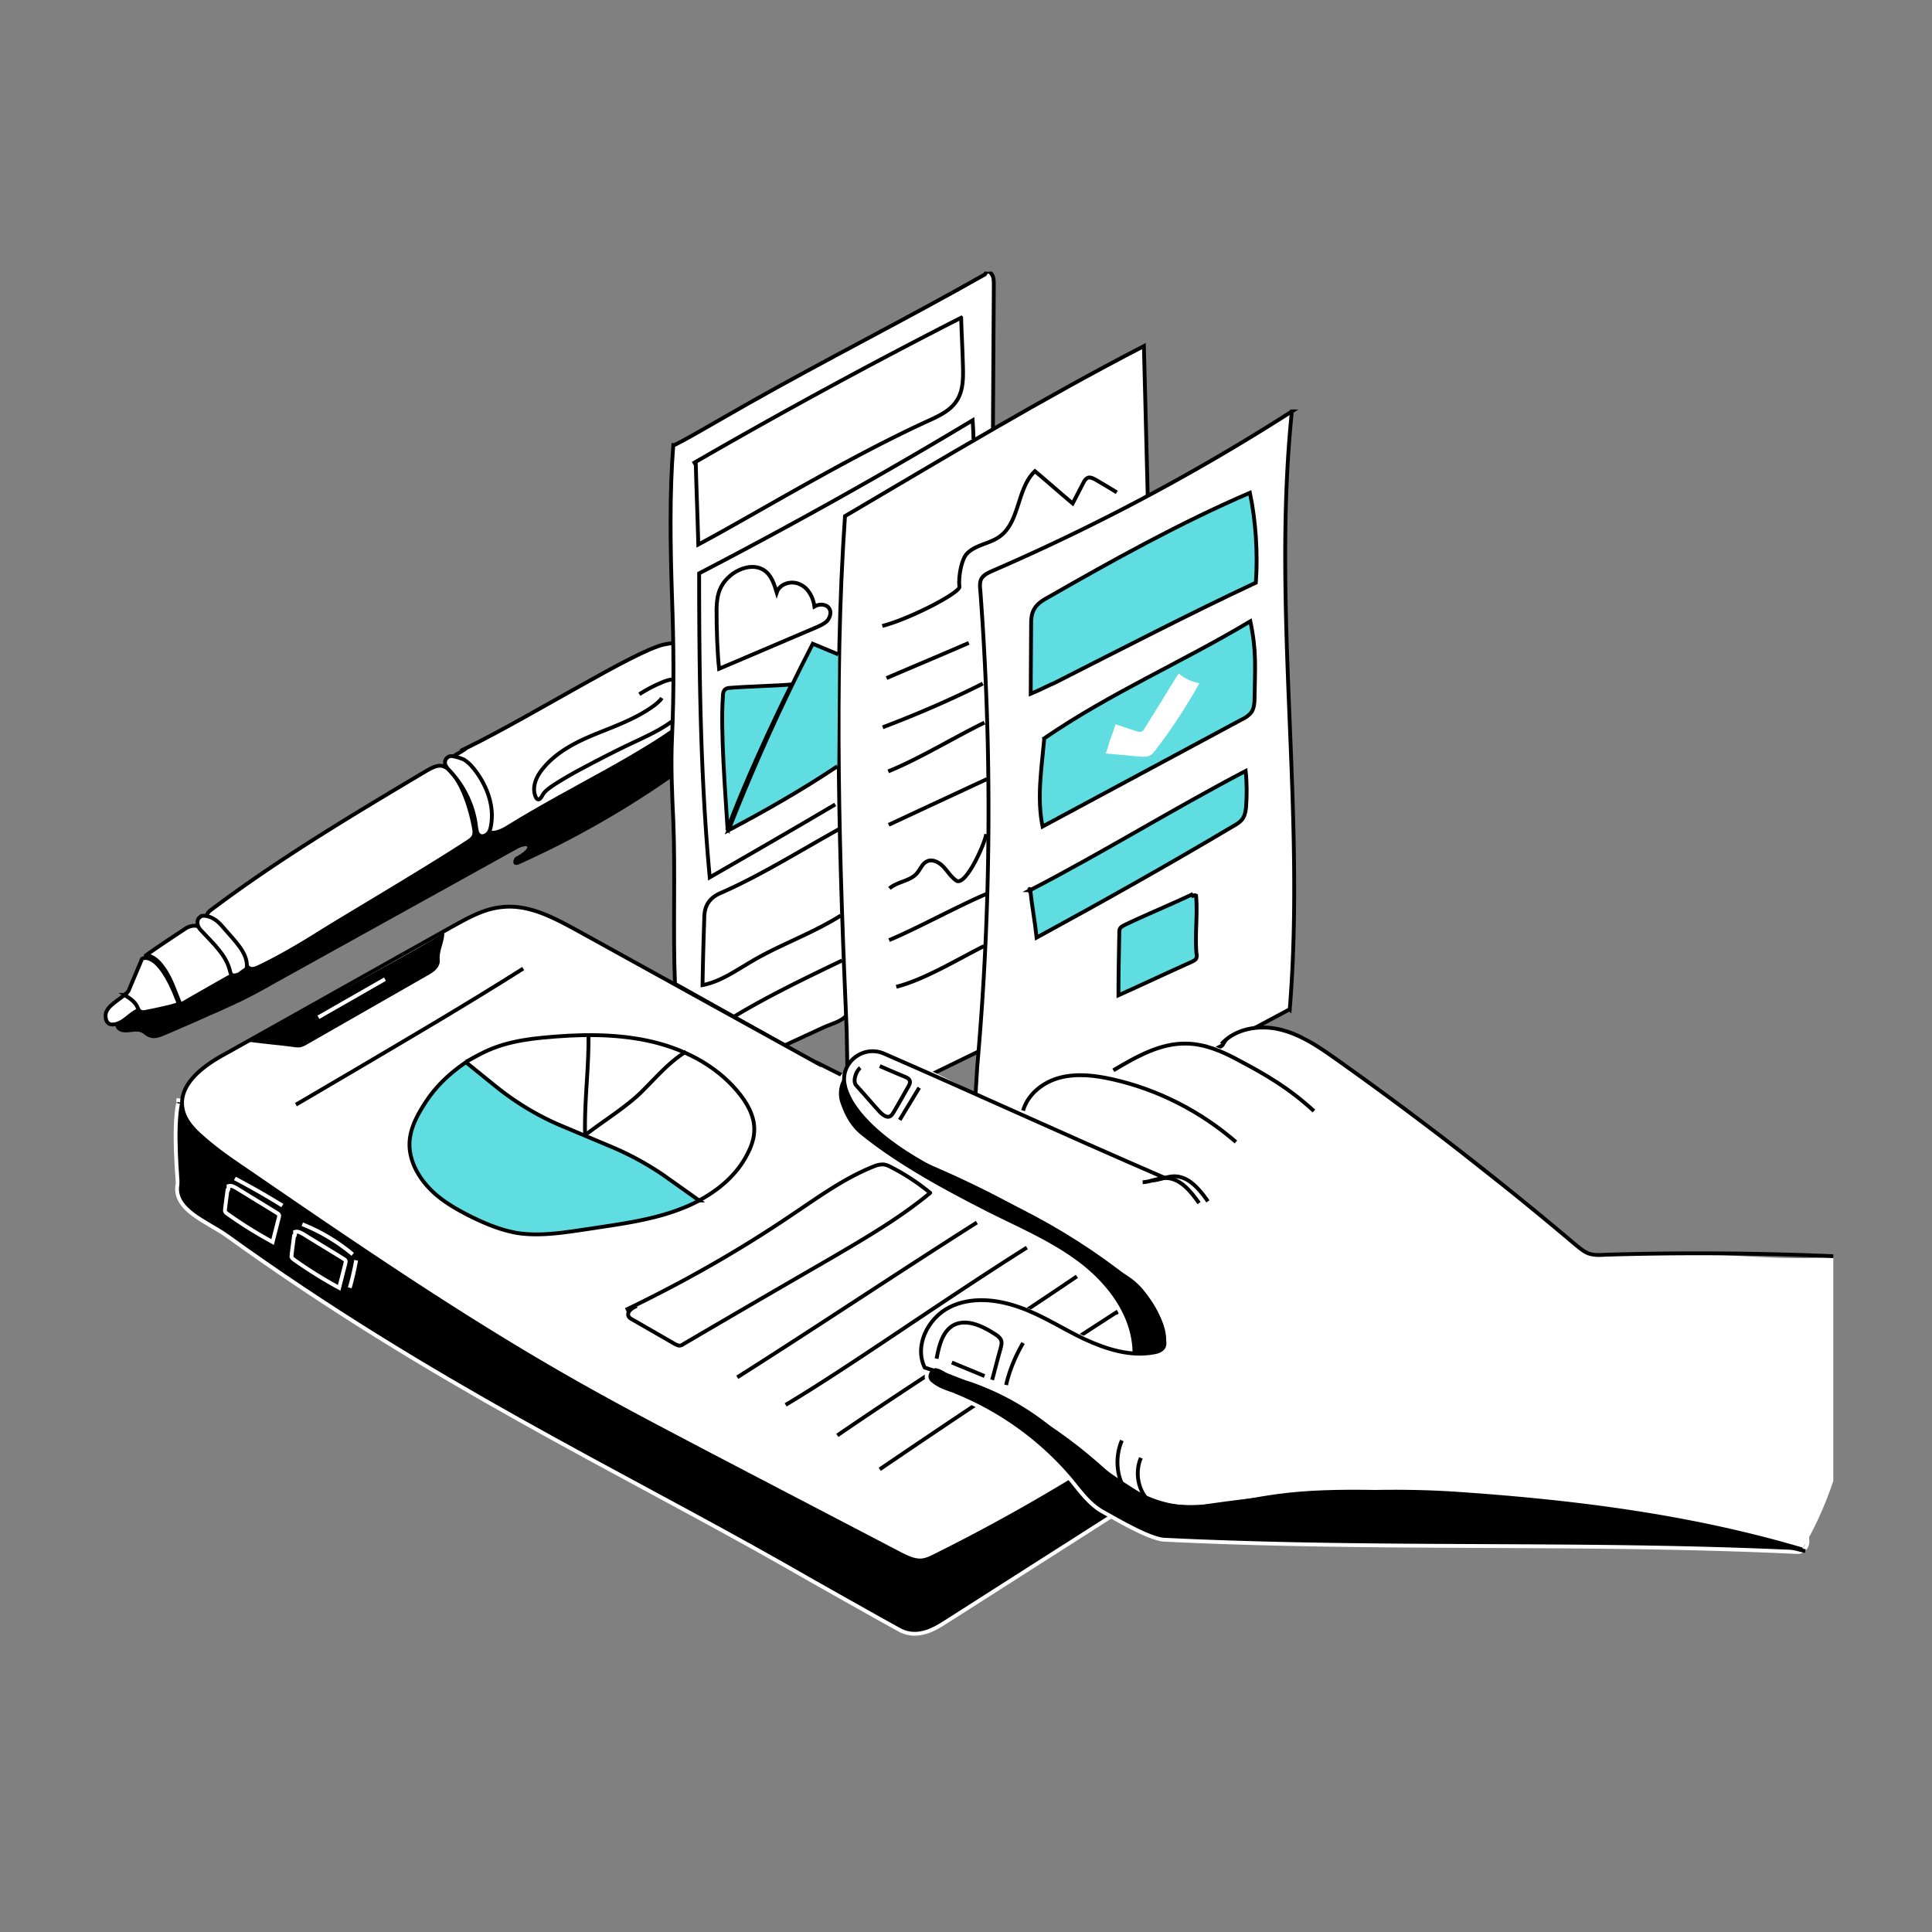 <svg xmlns="http://www.w3.org/2000/svg" xmlns:xlink="http://www.w3.org/1999/xlink" width="200" height="200"><rect width="100%" height="100%" fill="#808080" stroke="none"/><g transform="scale(.781)"><svg xmlns="http://www.w3.org/2000/svg" width="256" height="256" fill="none"><g clip-path="url(#clip0_2782_11840)"><path fill="#000" d="M68.675 114.611a124.975 124.975 0 0024.727-14.725c.337-.281.73-.563.787-1.012.056-.393-.169-.787-.169-1.124 0-.618.562-1.068.843-1.63.618-1.237-.45-2.754-1.742-3.204-1.292-.45-2.753-.056-4.102.338-15.23 4.496-29.11 12.533-42.767 20.626-10.733 6.351-21.299 12.927-30.459 21.301-.618.449-.618.899-.224 1.293.393.393 1.011.393 1.573.337.562-.056 1.124-.169 1.63.056.337.169.618.506 1.011.618.675.281 1.405 0 2.08-.281 1.967-.843 3.934-1.686 5.9-2.585 1.35-.562 2.642-1.18 3.99-1.799a66.82 66.82 0 004.44-2.36c10.734-5.958 21.805-12.084 32.538-18.041 1.686-.731 1.518.168-.393 1.18-.225.112-.674 1.236.337 1.012z"/><path fill="#fff" stroke="#000" stroke-miterlimit="10" stroke-width=".507" d="M61.929 99.098c-1.18.9-2.192 1.012-2.08 1.855.113.843 1.63 1.461 2.08 2.192 1.405 2.248 1.405 3.597 2.416 6.013.113.281.169.843.45 1.068.562.45 1.854-.168 2.472-.562 8.992-5.564 17.759-9.329 24.952-15.006 1.461-1.124 1.742-2.36 1.91-4.159.17-1.686-.224-2.922-1.46-4.046-.618-.563-1.293-1.012-2.136-1.18-.843-.17-1.742 0-2.585.168-3.99.955-17.14 9.273-26.02 13.657zM16.578 131.864l.225-.281c-.899.955-2.81 1.742-2.81 3.035 0 .618.225 1.18.9 1.18.618 0 1.236-.337 1.742-.731.505-.393 1.011-.843 1.573-1.124.113-.056.169-.056.281-.112l-.168-.337c-.394-.731-1.124-1.237-1.743-1.63z"/><path fill="#fff" stroke="#000" stroke-miterlimit="10" stroke-width=".507" d="M23.547 132.651c-2.641-6.913-4.72-5.564-4.72-5.564l-1.8 4.271-.224.281-.225.281c.618.393 1.405.899 1.686 1.686l.169.337s0 .057.056.057c.169.112.393.168.562.168.956-.169 3.597-.731 4.215-.955.113-.057.281-.057.338-.113 0-.225 0-.337-.057-.449z"/><path fill="#fff" stroke="#000" stroke-miterlimit="10" stroke-width=".507" d="M19.333 126.638c.73 0 1.517.618 1.967 1.18 1.349 1.63 1.798 3.428 2.641 5.339a733.635 733.635 0 016.8-3.878c-.506-2.248-1.798-4.44-3.596-5.901-.394-.337-.843-.675-1.35-.675-.393 0-.73.113-1.067.281-1.855 1.237-3.428 2.248-5.395 3.654zM34.448 128.099c2.36-1.124 5.17-2.754 7.419-4.159 3.82-2.417 13.375-7.981 20.062-12.309.337-.224.674-.449.843-.786.169-.338.112-.731.056-1.068-.393-2.192-1.236-5.002-2.529-6.857-.45-.618-.955-1.236-1.742-1.405-.674-.112-1.349.281-1.967.618-9.722 5.789-19.444 11.578-28.492 18.378-.337.225-.618.506-.73.9-.17.562.28 1.124.674 1.573 1.292 1.405 2.641 2.754 3.934 4.216 1.011 1.067 1.011 1.629 2.472.899z"/><path fill="#fff" stroke="#000" stroke-miterlimit="10" stroke-width=".507" d="M26.356 121.691c-.225.281-.225.675-.112 1.012.112.337.393.618.618.843 1.405 1.517 3.091 3.035 3.597 5.058.056.225.112.506.281.618.225.169.9 0 1.124-.224.225-.225.787-.45.843-.731.225-1.911-1.686-3.653-2.922-5.114-.394-.45-.787-.956-1.35-1.293-.505-.337-1.18-.562-1.742-.45l-.337.281z"/><path fill="#fff" d="M84.747 92.017c.9-.562 1.798-1.068 2.754-1.461.955-.45 2.135-.787 3.034-.225.843.506 1.068 1.686.787 2.585-.28.9-1.011 1.687-1.742 2.305-1.798 1.461-3.99 2.416-6.126 3.428-2.36 1.124-4.72 2.361-7.024 3.597a53.413 53.413 0 00-3.035 1.799c-.562.393-1.18.786-1.517 1.405-.113.224-.338.562-.562.505-.169-.056-.281-.224-.338-.393-.505-1.236.113-2.642.956-3.653 1.798-2.248 4.496-3.597 7.137-4.665 2.641-1.068 5.451-2.08 7.755-3.822.337-.28.675-.562.9-.899"/><path stroke="#000" stroke-miterlimit="10" stroke-width=".507" d="M84.747 92.017c.9-.562 1.798-1.068 2.754-1.461.955-.45 2.135-.787 3.034-.225.843.506 1.068 1.686.787 2.585-.28.9-1.011 1.687-1.742 2.305-1.798 1.461-3.99 2.416-6.126 3.428-2.36 1.124-4.72 2.361-7.024 3.597a53.413 53.413 0 00-3.035 1.799c-.562.393-1.18.786-1.517 1.405-.113.224-.338.562-.562.505-.169-.056-.281-.224-.338-.393-.505-1.236.113-2.642.956-3.653 1.798-2.248 4.496-3.597 7.137-4.665 2.641-1.068 5.451-2.08 7.755-3.822.337-.28.675-.562.9-.899"/><path fill="#fff" stroke="#000" stroke-miterlimit="10" stroke-width=".507" d="M59.908 100.222c-.675-.056-1.124.619-.843 1.237.168.337.45.618.674.843 1.855 2.023 3.091 4.665 3.372 7.362.056.394.113.843.45 1.068.337.225.787.056 1.068-.225.28-.281.393-.674.45-1.067.449-2.417-.394-4.89-1.8-6.913-.505-.731-1.067-1.405-1.798-1.855-.562-.225-1.068-.393-1.573-.45zM112.115 134.674c-.618.731-2.136 1.124-2.979 1.517-1.686.787-3.428 1.574-5.114 2.361l-14.555-8.149c-.28-6.576.056-15.063-.224-21.638-.17-3.654-.338-7.307-.17-10.96.282-6.239.226-12.42 0-18.66-.224-6.744-.336-13.825.17-20.12.28.056 6.687-3.71 9.778-5.451 10.509-5.958 21.018-11.241 31.527-17.198.224-.45.505-.506.843-.113.337.394.337.956.337 1.518-.056 6.07-.056 12.758-.113 18.828l.281 68.792-19.781 9.273z"/><path fill="#fff" stroke="#000" stroke-miterlimit="10" stroke-width=".507" d="M129.648 139.394l-12.476 6.07-4.833-2.754-.112-6.07c-.956-21.975-1.742-46.255-.225-68.23 13.094-7.7 26.132-15.568 39.619-22.537.169 6.182.338 13.657.506 19.84l-.618 62.047-21.861 11.634z"/><path fill="#fff" stroke="#000" stroke-miterlimit="10" stroke-width=".507" d="M170.954 133.774c2.135-26.359-2.417-52.943.281-79.245a279.546 279.546 0 01-39.676 21.132c-.618.28-1.236.562-1.517 1.124-.169.393-.169.899-.112 1.349 1.573 21.02 1.461 42.208-.394 63.171l-.618 10.117 4.327 2.529 37.709-20.177z"/><path fill="#5FDDE0" stroke="#000" stroke-miterlimit="10" stroke-width=".507" d="M139.82 90.498c-1.18.506-1.966.956-3.203 1.461 0-2.304.056-6.575.056-8.936 0-.843 0-1.686.45-2.36.393-.675 1.124-1.124 1.854-1.518 8.43-4.833 17.534-9.891 26.694-13.826.787 3.71 1.068 8.15.787 11.915-8.654 4.047-18.096 8.937-26.638 13.264zM138.414 97.862c8.88-6.07 18.096-10.004 27.313-15.511.842 3.99.618 6.07.562 10.172 0 .618-.057 1.293-.394 1.855-.337.45-.843.787-1.349 1.012-8.766 4.721-17.589 9.442-26.356 14.163-.787-3.822-.113-7.812.224-11.69z"/><path fill="#5FDDE0" d="M136.56 117.981c.225 2.135.619 4.159.843 6.294 8.767-4.777 17.478-9.667 26.076-14.781.506-.281 1.068-.618 1.349-1.18.225-.394.281-.899.337-1.349.112-1.574.112-3.204-.056-4.777-9.554 5.002-18.995 10.847-28.549 15.793-.224-.562-.112.618 0 0z"/><path stroke="#000" stroke-miterlimit="10" stroke-width=".507" d="M136.56 117.981c.225 2.135.619 4.159.843 6.294 8.767-4.777 17.478-9.667 26.076-14.781.506-.281 1.068-.618 1.349-1.18.225-.394.281-.899.337-1.349.112-1.574.112-3.204-.056-4.777-9.554 5.002-18.995 10.847-28.549 15.793zm0 0c-.112.618-.224-.562 0 0z"/><path fill="#5FDDE0" d="M158.142 118.489c-2.81 1.349-6.239 2.754-9.049 4.103-.225.112-.45.225-.618.449-.113.169-.113.394-.113.619-.056 2.754-.112 5.508-.112 8.262 3.26-1.462 6.463-2.979 9.723-4.44.225-.113.45-.225.562-.394a.942.942 0 00.056-.674c-.225-2.586.169-5.115-.056-7.7-.225-.113-.506 0-.618.225"/><path stroke="#000" stroke-miterlimit="10" stroke-width=".507" d="M158.142 118.489c-2.81 1.349-6.239 2.754-9.049 4.103-.225.112-.45.225-.618.449-.113.169-.113.394-.113.619-.056 2.754-.112 5.508-.112 8.262 3.26-1.462 6.463-2.979 9.723-4.44.225-.113.45-.225.562-.394a.942.942 0 00.056-.674c-.225-2.586.169-5.115-.056-7.7-.225-.113-.506 0-.618.225"/><path fill="#fff" d="M147.07 98.253s.506-1.292.787-2.248c.899.281 1.855.618 2.754.9.224.056.449.168.674.056.225-.056.337-.281.45-.45 1.517-2.417 2.978-4.833 4.495-7.25a5.682 5.682 0 002.754 1.293c-1.742 3.09-3.653 6.07-5.844 8.88-.225.28-.45.618-.787.73-.394.169-.843.169-1.237.113-1.517-.113-3.034-.281-4.552-.394.281-.73.506-1.63.506-1.63z"/><path stroke="#000" stroke-miterlimit="10" stroke-width=".507" d="M116.948 82.968c3.709-.955 10.397-4.44 10.228-5.227-.168-1.068.225-3.597 1.012-4.384 1.18-1.18 3.034-1.292 4.327-2.248 2.697-1.967 2.248-6.35 4.664-8.655 1.686 1.405 3.316 2.866 5.002 4.271.506-.955.955-1.854 1.461-2.81.112-.224.281-.45.506-.562.337-.168.73.056 1.068.225.955.562 1.91 1.124 2.81 1.686M117.509 89.88c3.653-1.573 7.306-3.09 10.903-4.664M117.005 96.399c4.327-1.63 9.16-3.71 13.263-5.789M117.734 102.244c4.047-1.63 8.823-4.552 12.757-6.463M117.791 109.327c4.102-1.911 8.935-4.159 13.038-6.07M117.904 117.757c1.012-.899 2.698-.955 3.597-1.967.506-.562.731-1.349 1.405-1.63.73-.337 1.63.169 2.192.787.562.618 1.011 1.349 1.686 1.798 1.236.675 3.709-4.777 3.933-6.182M117.848 124.615c3.877-1.63 9.16-4.553 13.038-6.182M118.801 130.795c3.765-.956 8.148-3.653 11.633-5.396M92.22 61.33c.113 4.27.225 6.575.338 10.847 7.586-4.047 19.669-11.466 30.515-16.412 1.349-.618 2.81-1.292 3.653-2.529 1.011-1.405.955-3.316.899-5.058-.056-2.023-.169-4.047-.225-6.07a776.035 776.035 0 00-35.573 19.334"/><path stroke="#000" stroke-miterlimit="10" stroke-width=".507" d="M129.03 58.18c0-.617-.056-1.63-.113-2.472-11.857 7.138-23.94 13.882-36.247 20.289 0 13.376.168 26.977 1.405 40.297 5.563-3.203 11.127-6.407 16.634-9.667M111.328 109.833c-5.844 3.26-10.677 6.295-15.96 8.599-.73.337-1.349.843-1.686 1.574-.28.562-.337 1.236-.337 1.911a444.76 444.76 0 00-.225 8.655c2.08-.393 3.878-1.574 5.676-2.641 4.215-2.642 8.43-3.935 12.645-6.576M97.334 134.73c4.44-2.698 9.61-5.171 14.274-7.419"/><path stroke="#000" stroke-miterlimit="10" stroke-width=".507" d="M94.975 80.664c.056-2.023.505-3.372 2.135-4.609 1.18-.843 2.866-1.292 4.103-.506 1.011.619 1.404 1.855 1.742 2.98.393-1.181 1.967-1.63 3.091-1.069 1.123.506 1.742 1.743 1.91 2.923.675-.394 1.686-.337 2.023.393.225.506 0 1.124-.337 1.518-.393.393-.899.618-1.405.843-4.327 1.855-8.598 3.653-12.925 5.508-.225-2.136-.337-5.059-.337-7.981z"/><path fill="#5FDDE0" d="M111.103 86.734c-1.124-.45-2.248-.956-3.372-1.405-4.158 8.037-7.867 16.299-11.183 24.729 5.001-2.641 9.722-5.339 14.443-8.487"/><path stroke="#000" stroke-miterlimit="10" stroke-width=".507" d="M111.103 86.734c-1.124-.45-2.248-.956-3.372-1.405-4.158 8.037-7.867 16.299-11.183 24.729 5.001-2.641 9.722-5.339 14.443-8.487"/><path fill="#5FDDE0" stroke="#000" stroke-miterlimit="10" stroke-width=".507" d="M96.437 109.889c1.967-5.452 5.901-13.995 8.487-19.165-1.911.168-6.239.28-8.15.45-.225 0-.45.055-.618.168-.28.225-.337.562-.337.955-.337 4.609.337 12.927.618 17.592z"/><path fill="#000" d="M23.602 146.252c-.73 3.54 0 10.51-.056 10.622-.73 3.485 3.934 5.058 6.519 6.913 27.031 19.502 51.983 31.192 74.125 43.782 1.629.955 13.487 7.643 15.173 8.543 2.36 1.18 4.664-.281 5.901-1.068 12.757-8.15 25.57-16.299 38.326-24.448 2.417-1.518 4.89-3.148 6.463-5.508 1.574-2.361 1.967-5.733.225-7.981-1.349-1.63-3.484-2.304-5.564-2.866-46.306-12.927-93.625-22.481-141.337-28.439"/><path stroke="#fff" stroke-miterlimit="10" stroke-width=".507" d="M23.602 146.252c-.73 3.54 0 10.51-.056 10.622-.73 3.485 3.934 5.058 6.519 6.913 27.031 19.502 51.983 31.192 74.125 43.782 1.629.955 13.487 7.643 15.173 8.543 2.36 1.18 4.664-.281 5.901-1.068 12.757-8.15 25.57-16.299 38.326-24.448 2.417-1.518 4.89-3.148 6.463-5.508 1.574-2.361 1.967-5.733.225-7.981-1.349-1.63-3.484-2.304-5.564-2.866-46.306-12.927-93.625-22.481-141.337-28.439"/><path fill="#000" d="M30.179 157.548c-.113.843-.225 1.686-.338 2.585 0 .169-.056.338 0 .45.057.112.169.225.338.337a58.665 58.665 0 005.957 3.71c.281-1.124.562-2.192.843-3.316 0-.113.056-.169 0-.281a.436.436 0 00-.225-.225c-1.798-1.124-3.597-2.192-5.395-3.316-.337-.169-.675-.394-1.068-.281 0 .225 0 .449-.112.618"/><path stroke="#fff" stroke-miterlimit="10" stroke-width=".507" d="M30.179 157.548c-.113.843-.225 1.686-.338 2.585 0 .169-.056.338 0 .45.057.112.169.225.338.337a58.665 58.665 0 005.957 3.71c.281-1.124.562-2.192.843-3.316 0-.113.056-.169 0-.281a.436.436 0 00-.225-.225c-1.798-1.124-3.597-2.192-5.395-3.316-.337-.169-.675-.394-1.068-.281 0 .225 0 .449-.112.618"/><path fill="#000" d="M39 163.619c-.112.843-.225 1.686-.337 2.585 0 .168-.056.337 0 .449.056.113.168.225.337.338a58.657 58.657 0 005.957 3.709c.281-1.124.562-2.192.843-3.316 0-.112.057-.169 0-.281a.44.44 0 00-.224-.225c-1.799-1.124-3.597-2.192-5.396-3.316-.337-.168-.674-.393-1.068-.281 0 .225 0 .45-.112.619"/><path stroke="#fff" stroke-miterlimit="10" stroke-width=".507" d="M39 163.619c-.112.843-.225 1.686-.337 2.585 0 .168-.056.337 0 .449.056.113.168.225.337.338a58.657 58.657 0 005.957 3.709c.281-1.124.562-2.192.843-3.316 0-.112.057-.169 0-.281a.44.44 0 00-.224-.225c-1.799-1.124-3.597-2.192-5.396-3.316-.337-.168-.674-.393-1.068-.281 0 .225 0 .45-.112.619"/><path fill="#fff" stroke="#000" stroke-miterlimit="10" stroke-width=".507" d="M108.518 141.025l-32.033-17.704c-3.09-1.686-6.406-3.485-9.947-3.091-2.416.225-4.552 1.461-6.687 2.641-10.06 5.621-20.119 11.297-30.178 16.917-2.866 1.574-6.126 4.047-5.451 7.25.28 1.405 1.292 2.53 2.36 3.485 1.854 1.686 3.877 3.091 5.957 4.496 14.667 10.06 29.391 20.177 44.958 28.888 5.395 3.035 10.902 5.902 16.353 8.768 8.486 4.44 17.028 8.88 25.514 13.32.787.393 1.686.843 2.585.843.731 0 1.405-.337 2.079-.674a244.993 244.993 0 0044.959-28.889c.337-.281.73-.618.899-1.011.393-1.124-.787-2.136-1.799-2.754-19.556-11.578-39.563-22.537-59.906-32.71l.337.225z"/><path fill="#000" d="M33.099 138.101c1.967.281 3.765.394 5.788.675.281.056.562.056.843.056.337-.056.674-.225.955-.394 5.34-3.034 10.678-6.126 16.017-9.161.618-.337 1.292-.786 1.517-1.461.112-.281.056-.562.056-.899 0-1.068.618-2.136.618-3.26-8.317 4.89-17.477 9.555-25.794 14.444z"/><path stroke="#000" stroke-miterlimit="10" stroke-width=".507" d="M39.225 146.42l7.755-4.553c7.53-4.44 15.005-8.824 22.367-13.488M92.67 159.121c2.697-1.461 5.057-3.484 6.406-6.182.506-.955.9-2.079.9-3.147.055-1.911-1.012-3.71-2.249-5.171-2.978-3.541-7.362-5.733-11.914-6.688-4.552-.956-9.272-.843-13.88-.393-1.799.168-3.597.449-5.283.955-2.023.618-3.035 1.236-4.89 2.248"/><path fill="#5FDDE0" stroke="#000" stroke-miterlimit="10" stroke-width=".507" d="M92.669 159.121c-.9.506-1.855.899-2.754 1.237-3.765 1.405-7.868 1.911-11.858 2.529-3.09.449-6.294 1.011-9.385.562-2.416-.394-4.72-1.405-6.912-2.529-1.91-1.012-3.765-2.136-5.17-3.766-1.405-1.574-2.417-3.653-2.304-5.789.112-1.911 1.068-3.653 2.135-5.283 1.574-2.417 3.597-4.103 5.34-5.283l3.82 3.091c2.698 2.192 5.733 4.047 8.992 5.396l6.688 2.81a39.377 39.377 0 016.743 3.709l4.665 3.316z"/><path stroke="#000" stroke-linejoin="round" stroke-miterlimit="10" stroke-width=".507" d="M90.927 139.395c-2.192 1.349-3.878 3.316-5.676 5.115-2.08 2.135-5.339 4.103-7.7 5.957-.112-4.665.507-8.711.45-13.376M84.406 173.117c-.618.225-1.405.787-1.067 1.405.112.169.28.281.505.393l5.564 3.204c.225.112.506.281.73.225.17 0 .338-.113.506-.225a3479.436 3479.436 0 0119.613-11.409c4.496-2.642 9.048-5.283 13.038-8.599a28.676 28.676 0 00-5.114-3.372c-.337-.169-.73-.394-1.18-.394-.45 0-.843.113-1.236.281-3.934 1.574-7.362 4.103-10.903 6.464-6.968 4.721-14.33 8.88-21.917 12.533M97.727 182.559c10.284-6.52 21.467-13.995 31.751-20.514M104.133 186.211c8.317-4.946 20.231-13.432 31.976-20.851M110.988 190.258c10.565-7.251 21.187-13.883 31.752-21.077M116.608 194.753a1536.447 1536.447 0 0131.527-20.907c-.056.168-.281.225-.449.168"/><path stroke="#fff" stroke-miterlimit="10" stroke-width=".507" d="M42.203 134.842c2.923-1.686 5.901-3.372 8.824-5.058M31.133 156.201a100.854 100.854 0 016.295 3.596M40.067 162.271a24.533 24.533 0 016.688 3.99M46.361 170.698c.338-1.18.619-2.416.843-3.653"/><path fill="#000" d="M112.79 141.813c-1.63.618-2.192 2.81-1.63 4.44.562 1.63 1.349 3.147 2.697 4.271 5.058 4.103 11.24 7.419 17.084 10.398 4.047 2.023 8.261 3.822 11.858 6.519 3.597 2.698 6.631 6.576 7.025 11.016.056.675.056 1.349-.169 1.967-.618 1.63-2.585 2.192-4.327 2.473-6.912 1.068-14.106.45-20.737-1.742-1.292-.45-2.36 1.18-1.405 2.136.787.73 1.798 1.124 2.81 1.461a39.589 39.589 0 0116.129 11.634c1.18 1.461 2.304 2.979 3.934 3.934 1.742.955 6.238 3.653 8.261 3.766 28.773 1.405 55.186.281 83.846 1.629.787.057 1.405-.618 1.405-1.405l-.505-8.542c-.057-.9-.113-1.911-.675-2.642-.787-1.124-2.304-1.405-3.653-1.574-13.094-1.573-26.637-.505-39.282-4.102-11.352-3.204-21.355-9.948-31.246-16.299a683.465 683.465 0 00-51.252-29.844"/><path stroke="#fff" stroke-miterlimit="10" stroke-width=".507" d="M112.79 141.813c-1.63.618-2.192 2.81-1.63 4.44.562 1.63 1.349 3.147 2.697 4.271 5.058 4.103 11.24 7.419 17.084 10.398 4.047 2.023 8.261 3.822 11.858 6.519 3.597 2.698 6.631 6.576 7.025 11.016.056.675.056 1.349-.169 1.967-.618 1.63-2.585 2.192-4.327 2.473-6.912 1.068-14.106.45-20.737-1.742-1.292-.45-2.36 1.18-1.405 2.136.787.73 1.798 1.124 2.81 1.461a39.589 39.589 0 0116.129 11.634c1.18 1.461 2.304 2.979 3.934 3.934 1.742.955 6.238 3.653 8.261 3.766 28.773 1.405 55.186.281 83.846 1.629.787.057 1.405-.618 1.405-1.405l-.505-8.542c-.057-.9-.113-1.911-.675-2.642-.787-1.124-2.304-1.405-3.653-1.574-13.094-1.573-26.637-.505-39.282-4.102-11.352-3.204-21.355-9.948-31.246-16.299a683.465 683.465 0 00-51.252-29.844"/><path fill="#fff" d="M243.618 166.597c-7.924.562-15.23-.506-23.154-.506-3.203 0-6.8.787-9.89-.168-2.867-.9-3.653-3.092-6.126-4.778-4.889-3.316-9.891-7.418-14.443-11.128-5.451-4.384-10.902-8.767-16.859-12.477-.843-.506-5.901-1.742-8.317-1.124-2.473.562-2.304 2.923-3.204 2.529-6.294-2.697-12.363 2.473-13.768 3.035-3.597 1.349-2.248-1.405-9.329 1.518-1.573.618-2.248 3.091-2.697 4.046-.506 1.012-11.296-5.564-18.04-8.093-1.067-.393-3.203-.168-4.271.337-1.011.506-1.348 1.743-1.517 2.867-.562 3.316 2.36 5.058 3.035 5.845 2.191 2.585 4.72 4.384 7.867 5.732 8.261 3.485 16.185 7.813 23.491 12.927 2.641 1.855 4.102 2.136 5.901 4.834 1.18 1.798 2.866 4.552 2.023 6.575-.281.675-2.361.956-3.035.843-4.889-.73-9.104-2.978-13.431-5.283-2.979-1.573-5.283-1.573-8.655-1.798-3.371-.225-6.181 2.473-6.968 5.732-.843 3.541 1.236 2.698 2.866 3.71 1.686 1.011 2.192.899 4.046 1.573a35.126 35.126 0 0111.015 6.464 82.178 82.178 0 0010.453 7.7c2.529 1.573 6.013 2.36 8.991 1.91 10.734-1.573 22.648-2.416 33.494-1.686 15.623 1.068 30.909 2.979 45.914 7.419 6.856-11.802 7.98-25.572 5.282-38.892"/><path stroke="#000" stroke-miterlimit="10" stroke-width=".507" d="M239.29 205.603c-18.77-4.946-38.158-7.644-57.546-7.868-4.159-.057-8.374 0-12.476.562-6.126.843-12.757 2.81-18.321 0-2.135-1.068-3.877-2.754-5.676-4.328-6.575-5.733-14.386-10.06-22.703-12.702-1.405-2.866.393-6.519 3.259-7.981 2.866-1.461 6.35-1.068 9.329 0 3.035 1.068 5.732 2.867 8.598 4.216 2.922 1.348 6.126 2.36 9.273 1.742.393-.056.843-.225 1.124-.562.224-.281.224-.675.168-1.068-.337-3.035-2.023-5.845-4.439-7.756-4.552-3.653-9.498-6.801-14.724-9.442-6.744-3.372-14.106-5.958-19.557-11.072-1.573-1.517-3.035-3.26-3.597-5.339v-.056c-.786-2.979 2.361-5.565 5.227-4.272 13.768 6.014 22.423 10.06 37.203 16.468M135.606 147.207c.619-2.192 2.698-3.822 4.946-4.384 2.248-.562 4.608-.281 6.856.225 6.069 1.349 11.745 4.271 16.41 8.318M147.576 141.869c3.035-1.799 6.238-3.654 9.779-3.541 2.36.056 4.608 1.011 6.687 2.136 3.934 2.079 6.8 3.765 10.116 6.8"/><path stroke="#000" stroke-miterlimit="10" stroke-width=".507" d="M131.503 182.898c.394-1.405.731-2.81 1.124-4.159.056-.281.169-.618.113-.955-.113-.45-.562-.787-.956-1.012-1.573-1.012-3.597-1.967-5.283-1.18-1.574.787-2.023 2.754-2.36 4.496M114.026 141.532c-.562.45-1.012 1.742-.562 2.304 1.068 1.181 2.079 2.361 3.147 3.541.394.393.956.843 1.405.562.169-.112.281-.281.394-.45.674-1.124 1.292-2.248 1.967-3.428.168-.281.337-.618.168-.899-.112-.225-.393-.337-.618-.45-1.124-.449-2.248-.955-3.316-1.405M126.166 180.594c1.461.618 2.866 1.18 4.328 1.798M161.907 138.384c1.855-2.079 5.058-2.585 7.812-1.911 2.753.675 5.114 2.305 7.418 3.935a466.458 466.458 0 0131.808 24.673c.505.393 1.011.843 1.629 1.067.675.225 1.349.225 2.08.169 10.79-.337 21.636-.225 32.426.281M119.253 148.444c.843-1.405 1.742-2.866 2.585-4.272M133.358 183.573c.45-1.968 1.237-3.822 2.249-5.565M148.757 196.78c-.843-1.798-.843-3.99-.057-5.845M152.128 198.802c-1.349-1.461-1.686-3.766-.899-5.564M152.633 156.483c1.068-.056 2.136-.618 3.203-.562 1.855.112 3.204 1.798 4.272 3.316"/><path stroke="#000" stroke-miterlimit="10" stroke-width=".507" d="M151.454 156.706c1.068-.056 2.136-.618 3.204-.562 1.854.113 3.203 1.799 4.271 3.316"/></g><defs><clipPath id="clip0_2782_11840"><path fill="#fff" d="M0 0h231v183H0z" transform="translate(12 36)"/></clipPath></defs></svg></g></svg>